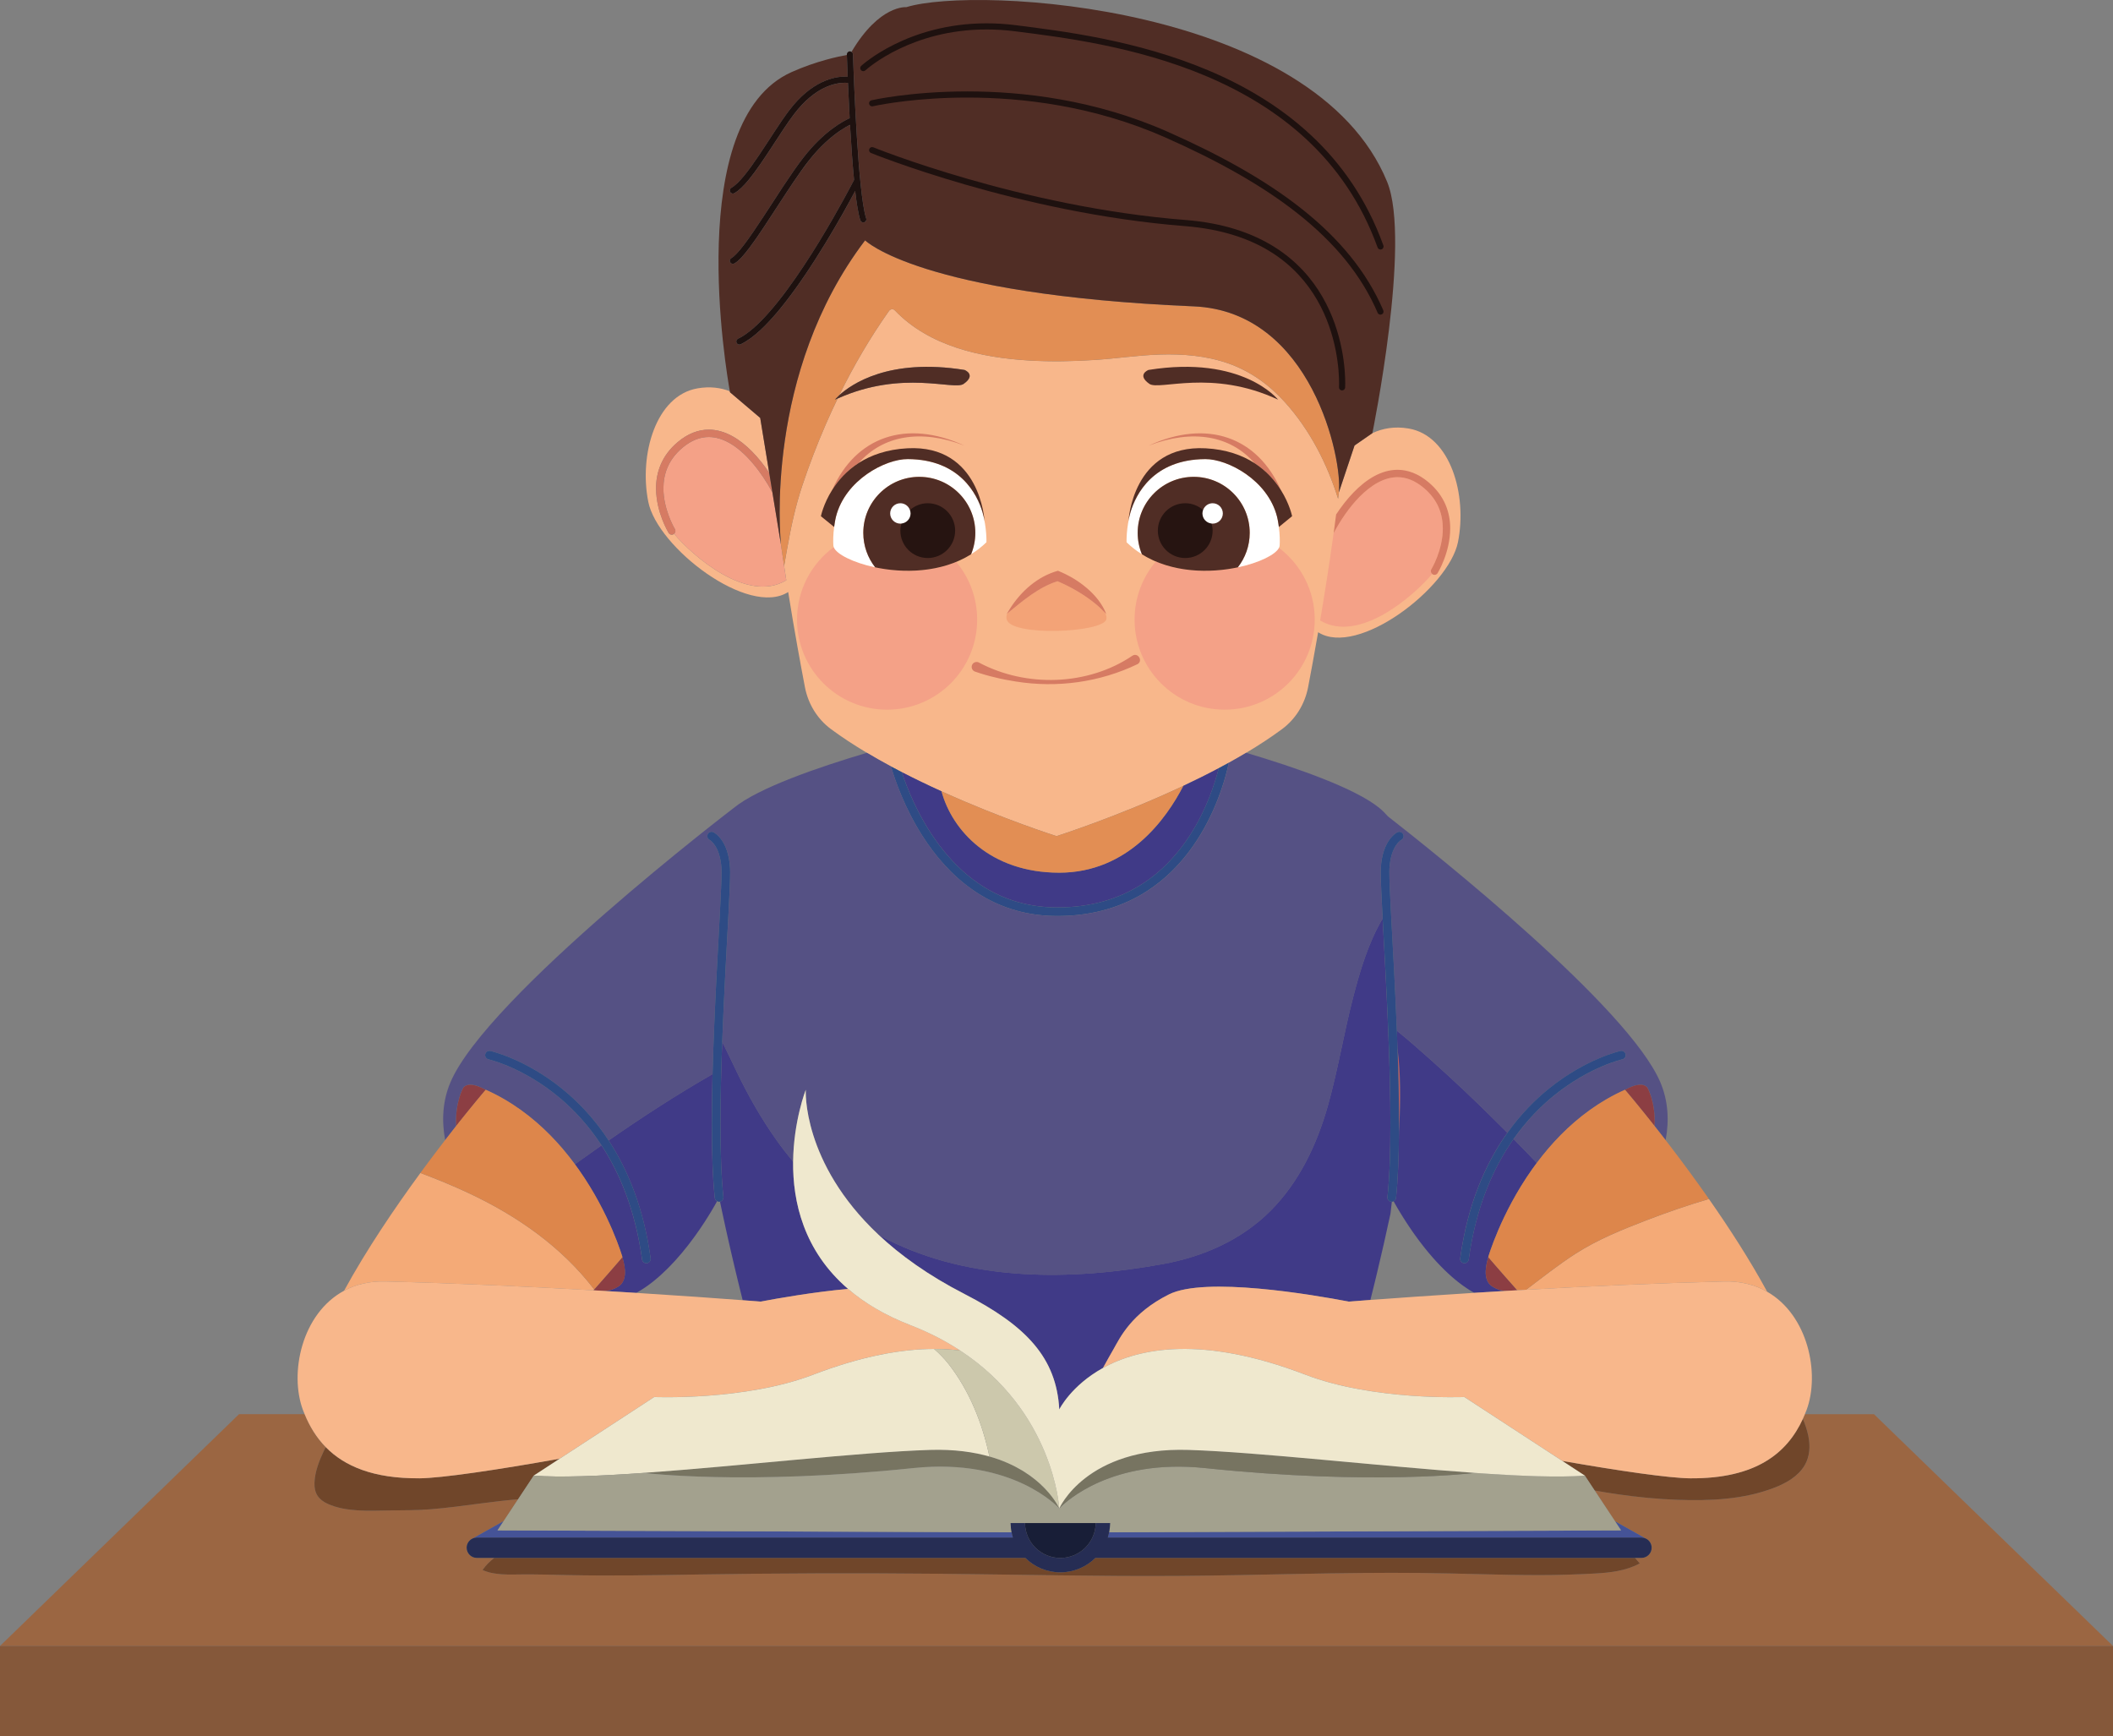 <?xml version="1.0" encoding="UTF-8"?> <svg xmlns="http://www.w3.org/2000/svg" width="976" height="802" viewBox="0 0 976 802" fill="none"><rect x="0" y="0" width="976" height="802" fill="#808080" stroke="none"/><g clip-path="url(#clip0_20346_17)"><path d="M416.526 356.66C422.658 359.824 428.851 362.787 434.893 365.531C463.087 378.328 488 386.213 488 386.213C488 386.213 516.205 377.292 546.566 363.016C552.009 360.457 557.524 357.718 562.956 354.834C564.518 354.005 566.08 353.165 567.626 352.308C570.325 350.819 572.99 349.284 575.605 347.727C581.463 344.233 587.073 340.575 592.208 336.767C598.429 332.158 602.713 325.242 604.214 317.44C605.44 311.056 607.07 302.297 608.85 292.037C627.172 303.77 669.231 271.45 673.447 250.375C677.787 228.679 670.032 201.254 650.668 197.939C644.105 196.813 638.545 197.888 633.903 200.078L625.671 205.774C625.671 205.774 625.671 205.774 625.666 205.779L618.42 227.447C618.426 227.403 618.426 227.341 618.431 227.291C618.308 228.321 618.19 229.357 618.067 230.388C613 214.13 605.031 198.628 593.659 185.96C586.373 177.845 577.722 171.527 567.391 167.887C557.255 164.314 546.331 163.429 535.652 163.771C525.73 164.09 515.886 165.597 505.98 166.252C495.839 166.924 485.653 167.131 475.501 166.532C453.276 165.227 429.226 160.019 413.278 143.324C412.466 142.472 411.212 142.803 410.602 143.671C401.894 155.997 394.268 169.052 387.627 182.599C393.086 177.576 410.49 165.255 445.532 170.894C445.532 170.894 451.132 173.084 445.107 177.324C440.593 180.499 417.047 170.598 386.921 184.078C385.006 188.037 383.158 192.025 381.411 196.057C377.43 205.242 373.84 214.589 370.66 224.081C367.367 233.91 365.245 243.969 363.453 254.167C363.028 256.586 362.608 259.011 362.188 261.431C362.524 263.654 362.86 265.849 363.196 268.017C345.198 278.932 319.888 256.721 311.349 246.567C311.287 246.618 311.248 246.679 311.181 246.724C310.38 247.217 309.327 246.965 308.84 246.158C308.779 246.024 303.067 236.778 303.039 225.56C303.017 218.487 305.447 210.529 313.102 204.161C317.8 200.218 322.671 198.448 327.381 198.454C331.127 198.454 334.722 199.552 338.059 201.355C341.402 203.158 344.515 205.667 347.377 208.568C350.305 211.537 352.959 214.925 355.306 218.408L351.151 193.038L337.213 181.199C337.213 181.199 337.18 181.026 337.124 180.718C332.874 179.082 327.929 178.399 322.223 179.379C302.86 182.7 295.104 210.12 299.444 231.816C303.661 252.896 345.753 285.227 364.063 273.46C366.986 291.723 369.887 307.466 371.802 317.44C373.303 325.242 377.587 332.164 383.808 336.767C388.948 340.575 394.559 344.233 400.411 347.727C404.039 349.895 407.757 351.995 411.531 354.022C413.194 354.918 414.869 355.803 416.543 356.665L416.526 356.66Z" fill="#F8B78B"></path><path d="M833.68 653.232C833.384 653.96 833.076 654.677 832.751 655.388C833.86 658.004 834.744 660.686 835.304 663.442C836.223 667.978 835.965 672.772 833.58 676.838C830.561 681.985 825.029 685.059 819.637 687.165C805.593 692.653 789.892 693.314 774.991 692.793C765.718 692.469 756.468 691.55 747.284 690.234C743.712 689.724 740.15 689.12 736.594 688.498L746.024 702.745L760.001 710.575C761.703 711.28 762.907 712.96 762.907 714.909C762.907 717.491 760.796 719.608 758.209 719.608H755.208C755.947 720.454 756.697 721.294 757.414 722.156C750.969 725.651 743.65 726.452 736.371 726.838C727.938 727.292 719.521 727.555 711.077 727.555C692.918 727.549 674.775 726.771 656.615 726.575C619.255 726.172 581.844 727.667 544.483 727.93C507.543 728.194 470.641 727.303 433.706 726.939C396.396 726.575 359.08 726.687 321.77 727.286C302.037 727.605 282.243 727.975 262.504 727.555C255.404 727.404 248.359 727.185 241.253 727.241C235.486 727.286 228.363 727.74 222.903 725.197C224.443 722.996 226.286 721.187 228.313 719.608H220.249C217.668 719.608 215.551 717.497 215.551 714.909C215.551 712.96 216.755 711.28 218.457 710.575L232.613 702.645L239.305 692.53C233.548 693.006 227.798 693.712 222.058 694.457C214.37 695.459 206.681 696.518 198.948 697.145C192.436 697.671 185.957 697.604 179.439 697.694C170.346 697.823 159.886 698.472 151.391 694.642C147.09 692.704 145.103 689.696 145.259 684.975C145.427 679.862 147.426 674.782 149.582 670.213C149.862 669.625 150.17 669.042 150.461 668.46C146.144 664.052 143.003 658.866 140.696 653.227H110.407L0 760.306H976L865.593 653.232H833.68Z" fill="#9B6642"></path><path d="M780.746 682.858C771.148 682.791 747.815 679.409 721.637 674.816L732.018 681.587L736.588 688.492C740.143 689.12 743.705 689.719 747.277 690.228C756.461 691.545 765.711 692.463 774.984 692.788C789.885 693.314 805.586 692.648 819.63 687.159C825.022 685.054 830.555 681.979 833.573 676.832C835.958 672.766 836.216 667.973 835.297 663.436C834.738 660.675 833.853 657.993 832.744 655.383C825.476 671.243 811.046 683.06 780.746 682.853V682.858Z" fill="#70462A"></path><path d="M489.781 726.285C483.465 726.285 477.748 723.737 473.593 719.609H228.308C226.281 721.189 224.438 722.992 222.898 725.199C228.364 727.741 235.486 727.288 241.248 727.243C248.354 727.192 255.399 727.405 262.499 727.556C282.232 727.976 302.026 727.607 321.765 727.288C359.075 726.688 396.391 726.571 433.701 726.94C470.636 727.304 507.538 728.195 544.478 727.932C581.839 727.668 619.25 726.173 656.61 726.576C674.764 726.772 692.913 727.551 711.072 727.556C719.522 727.556 727.932 727.293 736.365 726.839C743.645 726.447 750.964 725.652 757.409 722.158C756.692 721.295 755.942 720.455 755.203 719.609H505.964C501.809 723.737 496.092 726.285 489.776 726.285H489.781Z" fill="#70462A"></path><path d="M258.488 673.793C230.025 678.889 203.92 682.781 193.622 682.854C172.506 683 159.112 677.293 150.461 668.461C150.169 669.049 149.856 669.626 149.581 670.214C147.426 674.778 145.427 679.863 145.259 684.977C145.102 689.703 147.09 692.705 151.39 694.643C159.885 698.473 170.345 697.824 179.439 697.695C185.962 697.6 192.441 697.673 198.948 697.146C206.681 696.519 214.363 695.46 222.057 694.458C227.797 693.708 233.548 693.002 239.304 692.531L246.544 681.594L258.488 673.798V673.793Z" fill="#70462A"></path><path d="M452.044 408.116C461.67 414.691 473.451 419.082 488.005 419.154H488.402C504.299 419.154 516.831 415.032 526.815 408.81C536.794 402.588 544.23 394.221 549.735 385.675C557.305 373.931 561.175 361.862 562.961 354.828C557.529 357.712 552.014 360.451 546.571 363.01C538.843 378.036 521.171 403.104 489.231 403.104C457.291 403.104 439.764 383.553 434.898 365.53C428.856 362.786 422.663 359.824 416.531 356.659C417.819 360.529 419.656 365.441 422.226 370.901C428.094 383.368 437.619 398.259 452.05 408.122L452.044 408.116Z" fill="#403A87"></path><path d="M489.227 403.109C521.162 403.109 538.834 378.042 546.567 363.016C516.206 377.291 488.001 386.212 488.001 386.212C488.001 386.212 463.094 378.327 434.895 365.53C439.761 383.552 457.551 403.103 489.227 403.103V403.109Z" fill="#E28E54"></path><path d="M549.728 385.677C544.224 394.224 536.793 402.585 526.809 408.813C516.825 415.035 504.293 419.157 488.396 419.157H487.998C473.445 419.089 461.663 414.699 452.038 408.118C437.608 398.256 428.077 383.365 422.214 370.898C419.644 365.443 417.807 360.526 416.519 356.656C414.84 355.788 413.171 354.909 411.508 354.013C413.451 360.576 417.858 373.25 425.994 386.03C431.834 395.198 439.601 404.422 449.792 411.395C459.984 418.373 472.628 423.066 487.982 423.127H488.39C505.508 423.133 519.177 418.501 529.923 411.535C546.05 401.079 555.58 385.498 561.107 372.595C564.853 363.836 566.768 356.292 567.614 352.305C566.068 353.162 564.506 354.002 562.944 354.83C561.163 361.865 557.288 373.933 549.717 385.677H549.728Z" fill="#2E4B85"></path><path d="M661.139 262.93L661.183 262.852L661.346 262.572C661.486 262.32 661.693 261.944 661.939 261.457C662.438 260.483 663.104 259.071 663.776 257.335C665.114 253.869 666.441 249.125 666.436 244.107C666.413 237.751 664.414 231.047 657.594 225.318C653.361 221.79 649.357 220.412 645.505 220.406C642.43 220.406 639.401 221.302 636.439 222.898C633.482 224.495 630.61 226.785 627.933 229.507C623.185 234.323 619.108 240.439 616.011 246.213C614.035 260.617 611.834 274.478 609.773 286.609C627.765 297.395 653.002 275.245 661.531 265.109C660.881 264.577 660.685 263.658 661.133 262.925L661.139 262.93Z" fill="#F4A187"></path><path d="M616.02 246.225C619.116 240.451 623.193 234.33 627.941 229.519C630.618 226.803 633.49 224.507 636.447 222.911C639.409 221.315 642.438 220.418 645.513 220.418C649.371 220.424 653.375 221.802 657.602 225.33C664.417 231.054 666.416 237.763 666.444 244.119C666.444 249.137 665.122 253.881 663.784 257.348C663.118 259.084 662.446 260.495 661.948 261.469C661.701 261.957 661.494 262.332 661.354 262.584L661.192 262.864L661.147 262.942C660.699 263.676 660.895 264.6 661.544 265.126C661.606 265.177 661.645 265.238 661.712 265.283C662.513 265.776 663.566 265.524 664.053 264.718C664.115 264.583 669.826 255.337 669.854 244.119C669.877 237.046 667.446 229.088 659.792 222.715C655.094 218.772 650.222 217.002 645.513 217.008C641.767 217.008 638.172 218.106 634.834 219.909C627.857 223.7 621.866 230.505 617.156 237.645C616.787 240.518 616.406 243.38 616.02 246.225Z" fill="#D67B63"></path><path d="M362.043 260.496C361.763 258.614 361.483 256.71 361.203 254.8C361.131 254.29 361.052 253.786 360.979 253.277C360.901 252.711 360.817 252.145 360.739 251.58V251.619L356.78 227.459C351.936 218.481 344.595 208.714 336.431 204.352C333.469 202.755 330.439 201.859 327.365 201.859C323.507 201.865 319.503 203.243 315.275 206.771C308.461 212.495 306.462 219.204 306.434 225.56C306.411 234.969 311.143 243.398 311.686 244.299L311.737 244.378C312.184 245.111 311.988 246.035 311.339 246.562C319.878 256.715 345.189 278.921 363.186 268.011C362.85 265.844 362.514 263.649 362.178 261.425V261.436C362.127 261.128 362.083 260.809 362.038 260.501L362.043 260.496Z" fill="#F4A187"></path><path d="M311.743 244.376L311.692 244.298C311.144 243.396 306.417 234.968 306.44 225.559C306.462 219.203 308.461 212.499 315.282 206.77C319.515 203.241 323.519 201.864 327.371 201.858C330.445 201.858 333.475 202.754 336.437 204.35C344.596 208.713 351.942 218.475 356.786 227.458L355.302 218.407C352.95 214.924 350.302 211.541 347.373 208.567C344.512 205.666 341.404 203.157 338.055 201.354C334.712 199.551 331.117 198.453 327.377 198.453C322.668 198.448 317.801 200.217 313.098 204.16C305.449 210.533 303.013 218.486 303.035 225.559C303.063 236.777 308.775 246.023 308.837 246.157C309.329 246.958 310.376 247.21 311.177 246.723C311.244 246.684 311.284 246.617 311.345 246.566C311.995 246.034 312.191 245.116 311.743 244.382V244.376Z" fill="#D67B63"></path><path d="M551.364 141.52C424.628 136.11 399.587 111.031 399.587 111.031C352.964 172.4 360.428 248.656 360.72 251.484C360.804 252.077 360.888 252.682 360.972 253.276C361.044 253.785 361.117 254.29 361.196 254.799C361.476 256.714 361.756 258.613 362.036 260.495C362.08 260.803 362.125 261.122 362.176 261.43V261.419C362.601 258.999 363.021 256.574 363.447 254.155C365.239 243.957 367.355 233.898 370.653 224.07C373.834 214.583 377.423 205.23 381.405 196.045C383.157 192.013 385 188.02 386.915 184.066C386.495 184.251 386.091 184.397 385.666 184.593C385.666 184.593 386.299 183.797 387.62 182.582C394.261 169.04 401.882 155.98 410.595 143.654C411.206 142.786 412.46 142.461 413.272 143.306C429.22 160.007 453.27 165.215 475.495 166.514C485.647 167.108 495.833 166.906 505.973 166.234C515.874 165.579 525.723 164.073 535.646 163.753C546.324 163.412 557.249 164.297 567.384 167.87C577.716 171.51 586.367 177.827 593.652 185.942C605.025 198.61 612.993 214.112 618.061 230.37C618.184 229.34 618.302 228.304 618.425 227.273C620.127 212.567 606.066 143.838 551.364 141.503V141.52Z" fill="#E28E54"></path><path d="M396.693 213.831C407.78 201.168 425.363 198.032 445.471 205.834C418.498 193.44 395.226 201.824 384.43 226.241C387.095 222.03 391.015 217.46 396.693 213.831Z" fill="#D67B63"></path><path d="M591.675 226.41C580.896 201.864 557.613 193.424 530.578 205.84C550.81 198.044 568.381 201.158 579.44 213.916C585.124 217.578 589.027 222.182 591.675 226.41Z" fill="#D67B63"></path><path d="M465.018 286.2C467.425 294.13 509.098 292.203 510.979 286.2C511.254 285.326 511.041 284.284 510.526 283.159C508.958 281.562 507.429 280.028 505.727 278.689C500.53 274.495 494.556 271.045 488.43 268.469C479.56 271.342 472.432 277.513 465.202 283.427C464.844 284.391 464.749 285.32 465.018 286.2Z" fill="#F3A377"></path><path d="M571.758 262.052V262.064C571.54 262.108 571.321 262.142 571.109 262.187C570.588 262.293 570.062 262.394 569.524 262.489C569.205 262.545 568.88 262.596 568.561 262.652C568.018 262.741 567.48 262.831 566.926 262.909C566.595 262.954 566.259 262.999 565.923 263.038C565.369 263.111 564.815 263.178 564.255 263.24C563.908 263.279 563.56 263.307 563.213 263.335C562.648 263.385 562.082 263.436 561.511 263.475C561.158 263.497 560.805 263.514 560.447 263.531C559.87 263.564 559.294 263.592 558.711 263.609C558.353 263.62 557.994 263.62 557.636 263.626C557.048 263.637 556.455 263.643 555.861 263.637C555.508 263.637 555.155 263.62 554.797 263.609C554.192 263.592 553.588 263.576 552.977 263.548C552.624 263.531 552.277 263.497 551.924 263.475C551.308 263.436 550.693 263.391 550.077 263.329C549.729 263.296 549.388 263.251 549.041 263.212C548.413 263.139 547.792 263.072 547.165 262.976C546.829 262.926 546.493 262.864 546.157 262.814C545.524 262.713 544.891 262.607 544.259 262.484C543.934 262.422 543.603 262.344 543.279 262.271C542.64 262.136 542.002 261.996 541.369 261.84C541.05 261.761 540.736 261.666 540.417 261.582C539.779 261.408 539.141 261.235 538.502 261.039C538.194 260.943 537.892 260.831 537.589 260.731C536.951 260.518 536.307 260.305 535.674 260.064C535.383 259.952 535.098 259.829 534.812 259.717C534.51 259.594 534.207 259.476 533.905 259.353C527.773 266.6 524.066 275.958 524.066 286.196C524.066 309.174 542.691 327.807 565.671 327.807C588.652 327.807 607.277 309.18 607.277 286.196C607.277 272.643 600.77 260.641 590.746 253.047C589.201 256.149 581.726 259.947 571.758 262.052Z" fill="#F4A187"></path><path d="M451.349 286.2C451.349 276.047 447.704 266.756 441.667 259.531C441.511 259.598 441.348 259.66 441.191 259.727C440.906 259.845 440.62 259.968 440.329 260.074C439.696 260.315 439.052 260.528 438.414 260.741C438.112 260.842 437.809 260.954 437.507 261.043C436.868 261.239 436.23 261.413 435.586 261.586C435.273 261.67 434.959 261.766 434.64 261.844C434.001 262.001 433.363 262.141 432.725 262.275C432.4 262.342 432.075 262.421 431.745 262.488C431.112 262.611 430.479 262.712 429.847 262.818C429.511 262.875 429.175 262.936 428.839 262.981C428.212 263.071 427.584 263.143 426.963 263.216C426.621 263.255 426.274 263.3 425.932 263.334C425.317 263.395 424.701 263.435 424.079 263.479C423.726 263.502 423.379 263.535 423.026 263.552C422.416 263.586 421.811 263.603 421.206 263.614C420.854 263.625 420.495 263.636 420.142 263.642C419.549 263.647 418.955 263.642 418.367 263.631C418.009 263.631 417.651 263.625 417.292 263.614C416.71 263.597 416.133 263.569 415.556 263.535C415.204 263.519 414.845 263.502 414.492 263.479C413.921 263.44 413.356 263.39 412.79 263.339C412.443 263.306 412.09 263.278 411.749 263.244C411.189 263.183 410.634 263.115 410.08 263.043C409.744 262.998 409.408 262.958 409.078 262.914C408.529 262.835 407.986 262.746 407.448 262.656C407.123 262.6 406.799 262.55 406.479 262.494C405.947 262.398 405.421 262.292 404.9 262.191C404.688 262.146 404.469 262.113 404.256 262.068C404.256 262.068 404.256 262.062 404.251 262.057C393.936 259.878 386.276 255.885 385.111 252.727C374.836 260.304 368.145 272.457 368.145 286.2C368.145 309.179 386.769 327.811 409.75 327.811C432.73 327.811 451.355 309.184 451.355 286.2H451.349Z" fill="#F4A187"></path><path d="M530.898 177.313C535.479 180.533 559.602 170.262 590.333 184.599C590.333 184.599 574.004 163.878 530.473 170.884C530.473 170.884 524.873 173.074 530.898 177.313Z" fill="#502D25"></path><path d="M385.668 184.602C386.088 184.406 386.497 184.26 386.917 184.076C417.043 170.595 440.589 180.497 445.102 177.321C451.127 173.082 445.528 170.892 445.528 170.892C410.485 165.253 393.082 177.574 387.622 182.597C386.301 183.812 385.668 184.608 385.668 184.608V184.602Z" fill="#502D25"></path><path d="M520.37 250.482C522.576 252.632 524.962 254.458 527.454 256.02C526.194 252.974 525.494 249.636 525.494 246.136C525.494 231.843 537.079 220.256 551.37 220.256C565.66 220.256 577.245 231.843 577.245 246.136C577.245 252.139 575.196 257.667 571.758 262.058C581.725 259.952 589.201 256.155 590.746 253.052C590.908 252.722 591.032 252.397 591.06 252.083C591.205 250.252 591.2 247.004 590.673 243.123C590.634 242.691 590.544 242.283 590.488 241.857C590.326 240.832 590.125 239.774 589.878 238.687C585.572 221.679 567.032 212.001 556.667 212.063C532.544 212.214 524.66 228.438 522.24 236.397C520.101 244.052 520.37 250.476 520.37 250.476V250.482Z" fill="white"></path><path d="M556.661 212.064C567.026 211.997 585.561 221.674 589.873 238.688C590.136 239.719 590.332 240.777 590.483 241.858C590.545 242.278 590.629 242.693 590.668 243.124C590.679 243.23 590.701 243.325 590.713 243.426L596.822 238.442C596.822 238.442 595.719 232.864 591.676 226.407C589.027 222.178 585.124 217.575 579.441 213.912C573.819 210.289 566.461 207.584 556.863 207.074C523.097 205.276 521.238 240.71 521.238 240.71C521.238 240.71 521.451 238.991 522.235 236.403C524.654 228.445 532.538 212.221 556.661 212.07V212.064Z" fill="#502D25"></path><path d="M534.814 259.724C535.099 259.836 535.385 259.965 535.676 260.071C536.309 260.312 536.953 260.525 537.591 260.738C537.894 260.838 538.196 260.95 538.504 261.046C539.137 261.242 539.781 261.415 540.419 261.589C540.738 261.673 541.052 261.768 541.371 261.846C542.004 262.003 542.642 262.143 543.28 262.278C543.605 262.345 543.93 262.423 544.26 262.49C544.893 262.614 545.526 262.714 546.159 262.821C546.495 262.877 546.831 262.938 547.167 262.983C547.794 263.073 548.415 263.146 549.042 263.218C549.39 263.258 549.731 263.302 550.078 263.336C550.694 263.398 551.31 263.437 551.926 263.482C552.279 263.504 552.626 263.538 552.979 263.555C553.589 263.588 554.194 263.605 554.799 263.616C555.152 263.627 555.51 263.639 555.863 263.644C556.456 263.65 557.05 263.644 557.638 263.633C557.996 263.633 558.355 263.627 558.713 263.616C559.295 263.599 559.872 263.571 560.449 263.538C560.802 263.521 561.16 263.504 561.513 263.482C562.084 263.443 562.649 263.392 563.215 263.342C563.562 263.308 563.915 263.28 564.257 263.246C564.817 263.185 565.371 263.118 565.925 263.045C566.261 263 566.597 262.961 566.928 262.916C567.476 262.838 568.019 262.748 568.563 262.658C568.887 262.602 569.212 262.552 569.526 262.496C570.063 262.401 570.584 262.294 571.11 262.194C571.323 262.149 571.542 262.115 571.754 262.07V262.059C575.193 257.668 577.248 252.146 577.248 246.137C577.248 231.845 565.662 220.258 551.372 220.258C537.082 220.258 525.496 231.845 525.496 246.137C525.496 249.638 526.196 252.975 527.456 256.022C527.456 256.022 527.456 256.028 527.456 256.033C527.49 256.056 527.523 256.072 527.557 256.095C528.162 256.47 528.777 256.812 529.388 257.159C529.657 257.31 529.92 257.472 530.189 257.612C530.81 257.943 531.437 258.24 532.07 258.542C532.344 258.671 532.619 258.817 532.899 258.94C533.532 259.225 534.17 259.477 534.808 259.735L534.814 259.724Z" fill="#502D25"></path><path d="M547.468 257.756C554.456 257.756 560.117 252.088 560.117 245.104C560.117 243.962 559.916 242.875 559.63 241.817C557.261 241.571 555.408 239.594 555.408 237.157C555.408 236.597 555.52 236.071 555.699 235.573C553.482 233.652 550.626 232.453 547.462 232.453C540.474 232.453 534.812 238.121 534.812 245.104C534.812 252.088 540.479 257.756 547.462 257.756H547.468Z" fill="#261411"></path><path d="M559.634 241.823C559.797 241.839 559.954 241.873 560.122 241.873C562.72 241.873 564.831 239.767 564.831 237.163C564.831 234.559 562.725 232.453 560.122 232.453C558.083 232.453 556.359 233.758 555.709 235.573C555.53 236.071 555.418 236.597 555.418 237.157C555.418 239.594 557.271 241.571 559.64 241.817L559.634 241.823Z" fill="white"></path><path d="M404.245 262.052C400.813 257.661 398.758 252.139 398.758 246.13C398.758 231.838 410.343 220.251 424.633 220.251C438.924 220.251 450.509 231.838 450.509 246.13C450.509 249.63 449.809 252.968 448.549 256.015C451.047 254.452 453.427 252.621 455.633 250.476C455.633 250.476 455.902 244.052 453.763 236.397C451.344 228.438 443.459 212.214 419.336 212.063C408.971 211.996 390.437 221.673 386.125 238.687C385.879 239.774 385.677 240.838 385.515 241.863C385.459 242.283 385.369 242.691 385.33 243.123C384.803 247.004 384.792 250.252 384.943 252.083C384.96 252.291 385.027 252.509 385.106 252.727C386.265 255.886 393.925 259.879 404.245 262.058V262.052Z" fill="white"></path><path d="M386.133 238.686C390.439 221.678 408.979 212 419.344 212.062C443.467 212.213 451.351 228.437 453.77 236.395C454.554 238.983 454.767 240.702 454.767 240.702C454.767 240.702 452.908 205.268 419.142 207.066C409.617 207.576 402.299 210.242 396.694 213.826C391.016 217.455 387.09 222.025 384.43 226.236C380.304 232.766 379.184 238.44 379.184 238.44L385.293 243.424C385.304 243.318 385.326 243.222 385.338 243.122C385.377 242.69 385.466 242.281 385.522 241.861C385.674 240.775 385.87 239.717 386.133 238.686Z" fill="#502D25"></path><path d="M424.634 220.258C410.343 220.258 398.758 231.845 398.758 246.137C398.758 252.141 400.807 257.668 404.245 262.059C404.245 262.059 404.245 262.065 404.251 262.07C404.464 262.115 404.682 262.154 404.895 262.194C405.416 262.3 405.942 262.401 406.474 262.496C406.793 262.552 407.118 262.602 407.443 262.658C407.98 262.748 408.524 262.838 409.072 262.916C409.403 262.961 409.739 263.006 410.075 263.045C410.629 263.118 411.183 263.185 411.743 263.246C412.09 263.286 412.438 263.314 412.785 263.342C413.35 263.392 413.916 263.443 414.487 263.482C414.84 263.504 415.193 263.521 415.551 263.538C416.128 263.571 416.705 263.599 417.287 263.616C417.645 263.627 418.004 263.627 418.362 263.633C418.95 263.644 419.544 263.65 420.137 263.644C420.49 263.644 420.843 263.627 421.201 263.616C421.806 263.599 422.411 263.583 423.021 263.555C423.368 263.538 423.721 263.504 424.074 263.482C424.69 263.443 425.306 263.398 425.927 263.336C426.269 263.302 426.616 263.258 426.957 263.218C427.585 263.146 428.212 263.073 428.833 262.983C429.169 262.933 429.505 262.871 429.841 262.821C430.474 262.72 431.107 262.614 431.74 262.49C432.064 262.429 432.389 262.35 432.719 262.278C433.358 262.143 433.996 262.003 434.634 261.846C434.948 261.768 435.262 261.673 435.581 261.589C436.225 261.415 436.863 261.242 437.501 261.046C437.804 260.95 438.106 260.838 438.409 260.743C439.053 260.53 439.691 260.317 440.324 260.077C440.615 259.965 440.9 259.841 441.186 259.729C441.824 259.477 442.463 259.22 443.095 258.934C443.375 258.805 443.65 258.665 443.93 258.537C444.557 258.24 445.19 257.937 445.806 257.612C446.074 257.467 446.338 257.31 446.606 257.159C447.222 256.817 447.838 256.47 448.443 256.095C448.477 256.072 448.51 256.056 448.544 256.039C448.544 256.039 448.544 256.033 448.544 256.028C449.804 252.981 450.504 249.643 450.504 246.143C450.504 231.851 438.918 220.263 424.628 220.263L424.634 220.258Z" fill="#502D25"></path><path d="M441.184 245.104C441.184 238.115 435.517 232.453 428.534 232.453C425.37 232.453 422.514 233.657 420.297 235.573C420.476 236.071 420.588 236.597 420.588 237.157C420.588 239.594 418.735 241.571 416.366 241.817C416.08 242.87 415.879 243.956 415.879 245.104C415.879 252.094 421.546 257.756 428.528 257.756C435.511 257.756 441.178 252.088 441.178 245.104H441.184Z" fill="#261411"></path><path d="M420.585 237.157C420.585 236.597 420.473 236.071 420.294 235.573C419.639 233.758 417.919 232.453 415.881 232.453C413.283 232.453 411.172 234.559 411.172 237.163C411.172 239.767 413.277 241.873 415.881 241.873C416.049 241.873 416.206 241.839 416.368 241.823C418.737 241.576 420.59 239.599 420.59 237.163L420.585 237.157Z" fill="white"></path><path d="M505.733 278.695C507.435 280.033 508.964 281.568 510.531 283.164C510.683 283.315 510.834 283.46 510.985 283.617C509.204 279.014 505.929 274.998 502.143 271.761C498.117 268.289 493.637 265.674 488.676 263.641C479.353 266.222 471.743 272.982 466.597 281.013C466.166 281.685 465.746 282.363 465.348 283.052C465.247 283.231 465.124 283.404 465.023 283.584C465.085 283.533 465.147 283.483 465.208 283.432C472.437 277.518 479.566 271.347 488.435 268.474C494.561 271.05 500.536 274.5 505.733 278.695Z" fill="#D67B63"></path><path d="M523.07 302.879C502.57 316.763 474.068 317.642 452.33 306.122C451.104 305.338 449.396 305.92 448.937 307.309C448.528 308.502 449.161 309.801 450.359 310.216C453.584 311.325 456.586 312.215 459.738 312.921C462.409 313.649 466.379 314.332 469.129 314.786C488.285 317.86 508.007 315.183 525.517 306.732C528.048 305.114 525.567 301.289 523.064 302.879H523.07Z" fill="#D67B63"></path><path d="M351.141 193.029L355.296 218.399L356.78 227.449L360.739 251.609V251.57C360.739 251.559 360.739 251.514 360.727 251.475C360.431 248.647 352.972 172.392 399.594 111.022C399.594 111.022 424.636 136.101 551.372 141.511C606.074 143.846 620.135 212.575 618.432 227.281C618.427 227.332 618.427 227.393 618.421 227.438L625.667 205.77L625.673 205.764L633.904 200.069C633.904 200.069 652.019 111.605 640.719 83.984C607.278 2.257 451.116 -6.715 418.644 3.304C418.644 3.304 406.28 2.055 393.311 23.953C393.709 24.194 393.989 24.603 394.006 25.101C394.006 25.107 394.101 28.159 394.291 33.07C394.482 37.982 394.773 44.742 395.159 52.14C395.938 66.925 397.114 84.286 398.693 94.367C399.141 97.24 399.628 99.525 400.098 100.891C400.356 101.631 399.958 102.443 399.219 102.695C398.48 102.947 397.668 102.555 397.416 101.815C396.839 100.141 396.352 97.766 395.887 94.809C395.579 92.844 395.294 90.615 395.019 88.212C389.873 97.884 375.09 124.71 360.207 142.81C354.041 150.281 347.904 156.291 342.125 159.04C341.414 159.376 340.569 159.074 340.238 158.363C339.902 157.651 340.205 156.806 340.916 156.47C345.323 154.403 350.514 149.727 355.761 143.673C361.019 137.624 366.377 130.215 371.355 122.688C381.312 107.64 389.739 92.132 392.987 86C393.916 84.247 394.415 83.267 394.415 83.267C394.437 83.222 394.476 83.194 394.504 83.155C393.782 75.684 393.177 67.076 392.695 58.771C392.673 58.401 392.656 58.031 392.634 57.662C391.531 58.216 389.963 59.079 388.065 60.372C384.145 63.033 378.82 67.468 373.315 74.564C369.172 79.901 364.322 87.305 359.551 94.658C354.775 102.011 350.071 109.309 346.129 114.523C343.469 118.006 341.28 120.543 339.202 121.719C338.514 122.094 337.651 121.842 337.276 121.154C336.901 120.465 337.153 119.602 337.842 119.227C339.074 118.589 341.342 116.18 343.867 112.809C346.42 109.432 349.36 105.069 352.451 100.359C358.633 90.934 365.397 80.136 371.075 72.822C380.528 60.647 389.549 55.909 392.466 54.604C392.141 48.651 391.878 43.022 391.676 38.312C391.335 38.273 390.876 38.24 390.265 38.24C386.206 38.268 376.686 39.701 366.741 52.778C360.643 60.815 352.737 74.67 345.866 83.02C343.559 85.809 341.386 88.01 339.208 89.243C338.525 89.623 337.657 89.377 337.276 88.694C336.895 88.01 337.142 87.142 337.825 86.761C339.415 85.888 341.487 83.883 343.677 81.217C345.877 78.551 348.235 75.219 350.62 71.674C355.402 64.573 360.285 56.603 364.479 51.065C374.866 37.316 385.489 35.378 390.265 35.406C390.769 35.406 391.184 35.428 391.553 35.456C391.329 30.007 391.206 26.244 391.178 25.387C387.499 26.036 377.067 28.181 365.605 33.311C315.511 55.735 335.619 172.436 337.114 180.719C337.17 181.027 337.203 181.201 337.203 181.201L351.141 193.04V193.029Z" fill="#502D25"></path><path d="M608.375 138.529C617.67 154.586 618.533 171.499 618.527 176.999C618.527 177.604 618.516 178.068 618.505 178.382C618.493 178.696 618.488 178.836 618.488 178.841C618.443 179.625 619.037 180.297 619.821 180.342C620.604 180.387 621.276 179.793 621.321 179.009C621.321 178.981 621.366 178.27 621.366 176.999C621.36 171.219 620.509 153.858 610.833 137.107C601.179 120.345 582.505 104.328 547.58 101.617C509.396 98.621 473.324 90.226 446.809 82.576C433.555 78.751 422.686 75.116 415.138 72.433C411.364 71.095 408.419 69.992 406.42 69.23C404.42 68.469 403.379 68.043 403.379 68.043C402.651 67.746 401.822 68.099 401.531 68.821C401.234 69.549 401.587 70.378 402.309 70.669C402.382 70.692 470.451 98.403 547.356 104.445C581.491 107.156 599.057 122.479 608.369 138.524L608.375 138.529Z" fill="#1E110F"></path><path d="M601.438 96.606C584.494 83.154 563.456 71.528 539.305 60.842C505.758 45.996 472.261 42.227 446.816 42.227C420.358 42.227 402.602 46.309 402.523 46.326C401.762 46.5 401.28 47.261 401.459 48.029C401.633 48.79 402.394 49.272 403.162 49.093C403.162 49.093 403.419 49.031 403.94 48.925C407.608 48.163 423.914 45.066 446.811 45.066C471.975 45.066 505.086 48.807 538.151 63.441C562.168 74.065 582.993 85.596 599.669 98.835C616.344 112.075 628.854 127.005 636.34 144.484C636.648 145.207 637.483 145.537 638.205 145.229C638.927 144.921 639.258 144.087 638.95 143.364C631.245 125.365 618.377 110.059 601.438 96.606Z" fill="#1E110F"></path><path d="M399.729 32.509L399.773 32.464C400.882 31.461 421.142 13.596 455.669 13.607C459.84 13.607 464.225 13.865 468.811 14.447C489.899 17.119 524.331 21.274 557.201 35.186C590.076 49.114 621.294 72.692 636.318 114.33C636.581 115.07 637.398 115.451 638.137 115.187C638.877 114.924 639.257 114.106 638.989 113.373C623.651 70.821 591.627 46.666 558.309 32.576C524.981 18.474 490.263 14.313 469.169 11.636C464.466 11.037 459.958 10.773 455.669 10.773C418.974 10.785 397.937 30.308 397.797 30.431C397.22 30.963 397.192 31.865 397.724 32.436C398.256 33.007 399.157 33.041 399.729 32.509Z" fill="#1E110F"></path><path d="M390.258 35.394C385.482 35.366 374.859 37.303 364.472 51.052C360.278 56.591 355.395 64.561 350.613 71.662C348.227 75.213 345.87 78.539 343.669 81.205C341.48 83.876 339.408 85.876 337.818 86.749C337.135 87.13 336.888 87.998 337.269 88.681C337.65 89.365 338.518 89.611 339.201 89.23C341.379 88.004 343.552 85.803 345.859 83.008C352.729 74.658 360.631 60.803 366.734 52.766C376.673 39.689 386.193 38.255 390.258 38.227C390.863 38.227 391.328 38.261 391.669 38.3C391.871 43.01 392.134 48.639 392.459 54.592C389.536 55.897 380.52 60.635 371.068 72.81C365.39 80.124 358.626 90.922 352.444 100.347C349.353 105.057 346.413 109.42 343.86 112.797C341.334 116.168 339.066 118.576 337.835 119.215C337.146 119.59 336.894 120.453 337.269 121.141C337.644 121.83 338.506 122.082 339.195 121.707C341.273 120.531 343.462 117.994 346.122 114.51C350.064 109.297 354.762 101.999 359.544 94.646C364.315 87.298 369.164 79.889 373.308 74.552C378.812 67.462 384.138 63.02 388.057 60.36C389.961 59.066 391.524 58.204 392.627 57.65C392.649 58.019 392.666 58.389 392.688 58.758C393.17 67.064 393.775 75.672 394.497 83.143C394.469 83.182 394.43 83.21 394.407 83.255C394.407 83.255 393.903 84.235 392.979 85.988C389.732 92.12 381.304 107.628 371.348 122.676C366.37 130.197 361.017 137.607 355.753 143.661C350.506 149.715 345.316 154.391 340.909 156.458C340.198 156.794 339.895 157.639 340.231 158.35C340.567 159.062 341.413 159.364 342.118 159.028C347.897 156.278 354.034 150.269 360.199 142.798C375.083 124.698 389.866 97.872 395.012 88.2C395.286 90.602 395.572 92.837 395.88 94.797C396.345 97.754 396.832 100.129 397.409 101.803C397.666 102.542 398.473 102.94 399.212 102.682C399.951 102.425 400.349 101.618 400.091 100.879C399.621 99.518 399.133 97.228 398.685 94.355C397.112 84.274 395.93 66.913 395.152 52.128C394.766 44.73 394.475 37.97 394.284 33.058C394.094 28.147 393.999 25.095 393.999 25.089C393.982 24.59 393.696 24.182 393.304 23.941C393.075 23.801 392.823 23.706 392.537 23.711C391.753 23.734 391.137 24.389 391.16 25.173C391.16 25.173 391.16 25.24 391.165 25.358C391.193 26.215 391.316 29.984 391.54 35.427C391.171 35.399 390.756 35.377 390.252 35.377L390.258 35.394Z" fill="#1E110F"></path><path d="M208.076 523.467C208.53 522.885 208.966 522.33 209.403 521.77C209.829 521.233 210.254 520.684 210.669 520.163C210.17 508.884 214.051 502.331 214.051 502.331C215.983 500.209 219.65 500.836 224.343 503.395L224.354 503.384C236.096 508.609 245.918 516.052 254.043 524.274C256.076 526.329 257.997 528.435 259.822 530.568C261.866 532.96 263.77 535.385 265.556 537.81C269.638 534.864 273.743 531.941 277.864 529.056C271.828 519.838 265.08 512.647 258.472 507.092C242.519 493.695 227.4 489.753 225.788 489.366L225.648 489.333C224.578 489.092 223.9 488.033 224.136 486.964C224.376 485.894 225.435 485.216 226.504 485.452C226.695 485.496 242.334 488.991 259.419 502.729C266.788 508.654 274.409 516.511 281.145 526.794C296.735 515.968 312.649 505.619 329.139 496.176C329.554 480.271 330.299 463.946 331.049 449.346C332.169 427.616 333.289 409.661 333.283 402.924C333.283 402.213 333.272 401.636 333.25 401.222C332.958 396.041 331.671 392.827 330.45 390.855C329.223 388.89 328.042 388.145 327.824 388.01L327.79 387.993C326.827 387.495 326.424 386.325 326.9 385.35C327.381 384.364 328.568 383.956 329.559 384.432C329.795 384.544 331.558 385.473 333.339 388.016C335.12 390.553 336.873 394.675 337.22 400.998C337.248 401.53 337.259 402.168 337.264 402.924C337.264 409.969 336.139 427.807 335.025 449.553C334.509 459.539 334 470.347 333.597 481.251C335.921 485.922 338.166 490.638 340.434 495.353C345.63 506.168 351.588 516.635 358.521 526.435C360.99 529.924 363.627 533.307 366.349 536.628C366.55 517.783 372.189 503.39 372.189 503.39C372.189 503.39 370.257 536.942 405.798 570.348C407.08 571.059 408.34 571.815 409.651 572.482C448.809 592.218 495.045 591.562 537.193 583.89C555.811 580.502 573.411 572.801 586.895 559.265C600.071 546.037 608.263 528.754 613.297 510.961C617.95 494.519 620.655 477.6 624.927 461.056C628.102 448.758 631.972 435.552 638.641 424.318C638.12 414.523 637.751 406.956 637.751 402.93C637.751 402.174 637.762 401.535 637.795 401.003C638.142 394.68 639.895 390.558 641.676 388.021C643.451 385.479 645.215 384.555 645.456 384.437C646.441 383.956 647.634 384.364 648.115 385.356C648.591 386.33 648.188 387.506 647.225 387.993V387.999L647.135 388.055L646.659 388.402C646.228 388.75 645.607 389.349 644.94 390.301C643.619 392.199 642.096 395.526 641.771 401.227C641.749 401.642 641.737 402.224 641.737 402.93C641.737 409.667 642.852 427.622 643.972 449.351C644.408 457.819 644.84 466.875 645.209 476.088C647.975 478.345 650.719 480.641 653.413 482.987C663.559 491.842 673.521 500.914 683.169 510.306C687.565 514.579 691.938 518.903 696.289 523.26C702.404 514.691 709.101 507.954 715.602 502.729C732.681 488.991 748.32 485.496 748.516 485.452C749.586 485.216 750.65 485.888 750.885 486.964C751.126 488.033 750.448 489.097 749.379 489.333L749.239 489.366L748.763 489.49C748.337 489.602 747.699 489.781 746.876 490.038C745.235 490.548 742.855 491.377 739.954 492.615C734.159 495.096 726.297 499.229 718.094 505.832C711.71 510.973 705.131 517.626 699.133 526.139C702.74 529.79 706.312 533.475 709.845 537.199C711.503 534.982 713.261 532.764 715.137 530.574C716.957 528.44 718.883 526.34 720.916 524.279C729.041 516.052 738.857 508.615 750.605 503.39L750.616 503.401C755.309 500.842 758.982 500.214 760.908 502.337C760.908 502.337 764.789 508.889 764.29 520.169C764.509 520.443 764.733 520.729 764.957 521.014C765.393 521.569 765.847 522.151 766.301 522.722C766.827 523.394 767.353 524.066 767.902 524.772C768.372 525.377 768.86 526.004 769.341 526.631C769.347 526.637 769.352 526.648 769.358 526.654C771.06 517.548 770.54 508.464 766.928 499.945C752.212 465.251 663.307 394.428 641.127 377.123C639.884 375.723 638.579 374.401 637.168 373.242C625.863 363.945 597.937 354.357 575.623 347.732C573.008 349.295 570.342 350.824 567.643 352.313C566.792 356.301 564.883 363.845 561.137 372.604C555.61 385.507 546.079 401.087 529.952 411.543C519.207 418.51 505.544 423.142 488.42 423.136H488.011C472.657 423.074 460.013 418.381 449.822 411.403C439.625 404.425 431.859 395.201 426.024 386.039C417.888 373.253 413.481 360.579 411.538 354.021C407.764 351.994 404.045 349.894 400.417 347.727C378.102 354.352 350.177 363.94 338.872 373.236C338.872 373.236 224.892 460.239 208.059 499.94C204.447 508.458 203.927 517.542 205.629 526.648C205.971 526.206 206.301 525.78 206.637 525.349C207.13 524.716 207.617 524.083 208.098 523.473L208.076 523.467Z" fill="#555184"></path><path d="M297.826 594.789C298.997 593.994 300.156 593.16 301.287 592.269C301.315 592.247 301.343 592.23 301.365 592.208C302.513 591.306 303.633 590.348 304.731 589.374C304.91 589.217 305.089 589.06 305.268 588.898C306.31 587.957 307.323 586.988 308.32 585.997C308.522 585.795 308.723 585.593 308.925 585.392C309.91 584.395 310.873 583.381 311.809 582.356C311.965 582.183 312.117 582.009 312.273 581.836C313.208 580.8 314.121 579.752 315 578.699C315.051 578.643 315.101 578.587 315.146 578.526C316.048 577.445 316.915 576.358 317.755 575.278C317.912 575.082 318.063 574.886 318.22 574.684C319.015 573.659 319.777 572.64 320.51 571.632C320.673 571.408 320.835 571.189 320.992 570.971C321.714 569.974 322.409 568.988 323.069 568.025C323.187 567.851 323.299 567.689 323.417 567.515C324.061 566.569 324.688 565.639 325.264 564.749C325.309 564.682 325.354 564.609 325.399 564.542C326.009 563.606 326.569 562.716 327.101 561.865C327.196 561.713 327.292 561.568 327.381 561.417C327.879 560.616 328.339 559.854 328.764 559.143C328.859 558.986 328.943 558.84 329.033 558.695C329.442 558.006 329.823 557.351 330.153 556.774C330.198 556.69 330.237 556.623 330.282 556.544C330.612 555.962 330.909 555.43 331.155 554.987C331.161 554.976 331.172 554.959 331.178 554.948C331.178 554.909 331.166 554.87 331.166 554.83C330.64 554.522 330.243 554.007 330.17 553.352C329.173 543.938 328.792 532.031 328.792 518.999C328.792 511.663 328.921 503.962 329.123 496.172C312.632 505.614 296.723 515.964 281.128 526.789C290.004 540.337 297.339 558.09 300.514 581.236C300.665 582.323 299.904 583.325 298.818 583.477C297.731 583.628 296.729 582.866 296.578 581.78C293.47 559.221 286.381 542.09 277.847 529.052C273.726 531.942 269.627 534.865 265.539 537.805C266.144 538.623 266.749 539.441 267.32 540.258C281.784 560.784 287.484 580.66 287.484 580.66C287.484 580.66 287.467 580.682 287.462 580.682C289.393 587.05 289.147 591.939 285.686 594.213C283.76 595.478 281.616 596.139 279.32 596.324C284.326 596.615 289.192 596.912 293.895 597.209C295.032 596.57 296.158 595.898 297.261 595.165C297.446 595.041 297.625 594.913 297.804 594.789H297.826Z" fill="#403A87"></path><path d="M214.05 502.329C214.05 502.329 210.176 508.882 210.668 520.161C210.696 520.122 210.724 520.088 210.752 520.055C211.183 519.511 211.592 518.996 212.007 518.47C212.421 517.949 212.841 517.417 213.239 516.919C213.754 516.274 214.23 515.681 214.717 515.076C215.344 514.298 215.943 513.558 216.52 512.847C216.85 512.444 217.186 512.024 217.5 511.643C217.858 511.201 218.189 510.803 218.525 510.394C218.805 510.047 219.09 509.7 219.353 509.38C219.656 509.011 219.936 508.675 220.216 508.333C220.473 508.019 220.72 507.723 220.955 507.437C221.207 507.135 221.436 506.855 221.666 506.586C221.879 506.328 222.075 506.093 222.271 505.863C222.472 505.623 222.657 505.398 222.836 505.191C223.015 504.978 223.161 504.805 223.307 504.631C223.43 504.486 223.553 504.34 223.654 504.217C223.816 504.026 223.928 503.892 224.035 503.769C224.091 503.702 224.147 503.634 224.186 503.59C224.292 503.466 224.343 503.41 224.348 503.399C219.65 500.84 215.982 500.213 214.056 502.335L214.05 502.329Z" fill="#8C3E43"></path><path d="M287.485 580.68C287.451 580.719 287.143 581.083 286.605 581.705C286.583 581.727 286.566 581.749 286.544 581.777C286.275 582.085 285.956 582.455 285.586 582.892C285.519 582.97 285.463 583.032 285.396 583.116C284.539 584.107 283.453 585.362 282.143 586.868C282.031 586.991 281.913 587.131 281.801 587.26C281.269 587.871 280.709 588.509 280.11 589.192C279.908 589.422 279.712 589.646 279.505 589.881C278.912 590.553 278.29 591.259 277.646 591.993C277.461 592.205 277.282 592.407 277.092 592.62C276.252 593.566 275.384 594.546 274.466 595.577C274.46 595.582 274.454 595.594 274.443 595.599C274.331 595.728 274.214 595.857 274.102 595.986C274.214 596.008 274.326 596.03 274.438 596.053C276.078 596.148 277.724 596.243 279.343 596.338C281.639 596.148 283.783 595.487 285.71 594.227C289.176 591.953 289.422 587.064 287.485 580.697V580.68Z" fill="#8C3E43"></path><path d="M274.061 596.024C274.061 596.024 274.089 595.996 274.1 595.98C274.218 595.851 274.33 595.722 274.442 595.593C259.429 575.958 238.879 561.61 216.424 551.098C209.134 547.682 201.703 544.635 194.183 541.812C182.395 557.897 169.27 577.235 158.922 596.22C164.247 593.359 170.586 591.735 178 591.925C211.564 592.782 244.954 594.355 274.067 596.019L274.061 596.024Z" fill="#F4AA77"></path><path d="M216.431 551.094C238.885 561.606 259.436 575.96 274.448 595.589C274.448 595.589 274.46 595.572 274.471 595.567C275.383 594.536 276.257 593.556 277.097 592.61C277.287 592.391 277.467 592.19 277.651 591.982C278.295 591.249 278.917 590.549 279.51 589.871C279.718 589.636 279.919 589.406 280.115 589.182C280.709 588.505 281.274 587.86 281.806 587.25C281.918 587.121 282.036 586.987 282.148 586.858C283.452 585.363 284.55 584.097 285.401 583.106C285.474 583.027 285.524 582.96 285.592 582.882C285.956 582.462 286.286 582.075 286.549 581.767C286.571 581.739 286.588 581.722 286.611 581.694C287.193 581.017 287.507 580.647 287.507 580.647C287.507 580.647 281.806 560.771 267.342 540.246C266.766 539.428 266.161 538.611 265.562 537.793C263.77 535.368 261.872 532.943 259.828 530.552C258.008 528.418 256.082 526.318 254.049 524.257C245.924 516.03 236.108 508.592 224.36 503.367L224.349 503.378C224.343 503.384 224.293 503.446 224.186 503.569C224.153 503.608 224.08 503.698 224.035 503.748C223.929 503.871 223.817 504.006 223.654 504.196C223.554 504.314 223.425 504.465 223.307 504.61C223.162 504.784 223.016 504.958 222.837 505.171C222.669 505.372 222.473 505.607 222.271 505.843C222.081 506.072 221.885 506.307 221.666 506.565C221.442 506.834 221.207 507.119 220.955 507.416C220.72 507.702 220.474 507.999 220.216 508.312C219.936 508.648 219.656 508.99 219.354 509.36C219.091 509.679 218.805 510.026 218.525 510.373C218.189 510.782 217.864 511.185 217.5 511.622C217.187 512.003 216.851 512.423 216.52 512.826C215.944 513.538 215.345 514.277 214.717 515.055C214.23 515.66 213.754 516.254 213.239 516.898C212.841 517.396 212.416 517.928 212.007 518.449C211.593 518.97 211.184 519.485 210.753 520.034C210.316 520.588 209.857 521.176 209.403 521.753C208.967 522.313 208.53 522.868 208.076 523.45C207.6 524.061 207.107 524.694 206.615 525.326C206.279 525.758 205.948 526.183 205.607 526.626C205.495 526.771 205.377 526.928 205.26 527.074C204.75 527.735 204.235 528.407 203.714 529.084C203.227 529.717 202.74 530.361 202.247 531.011C201.732 531.694 201.211 532.377 200.679 533.072C200.164 533.755 199.638 534.455 199.117 535.149C198.59 535.85 198.064 536.55 197.532 537.266C196.961 538.034 196.379 538.823 195.796 539.607C195.292 540.291 194.794 540.963 194.284 541.657C194.251 541.702 194.217 541.747 194.184 541.797C201.704 544.62 209.135 547.666 216.425 551.083L216.431 551.094Z" fill="#DD864B"></path><path d="M645.504 484.086C645.924 495.948 646.198 507.882 646.198 518.993C646.198 520.298 646.193 521.581 646.181 522.863C646.237 521.961 646.305 521.065 646.355 520.169C646.965 508.229 647.027 496.032 645.504 484.092V484.086Z" fill="#BB5D5E"></path><path d="M366.343 536.611C363.622 533.296 360.984 529.913 358.515 526.418C351.583 516.618 345.619 506.151 340.428 495.336C338.166 490.621 335.915 485.911 333.591 481.234C333.115 494.048 332.785 507.007 332.785 518.987C332.785 531.94 333.166 543.746 334.14 552.92C334.246 553.944 333.546 554.84 332.566 555.048C332.589 555.154 332.611 555.255 332.634 555.361C332.975 556.997 333.317 558.626 333.664 560.25C333.759 560.71 333.86 561.163 333.961 561.623C334.308 563.241 334.655 564.854 335.008 566.461C335.109 566.921 335.209 567.374 335.31 567.833C335.663 569.43 336.016 571.02 336.374 572.599C336.475 573.053 336.581 573.495 336.682 573.949C337.041 575.523 337.399 577.096 337.757 578.648C337.858 579.085 337.959 579.51 338.06 579.942C338.424 581.515 338.793 583.078 339.157 584.629C339.247 584.999 339.331 585.363 339.42 585.727C339.801 587.328 340.182 588.919 340.563 590.498C340.641 590.817 340.714 591.125 340.792 591.445C341.184 593.052 341.571 594.648 341.963 596.227C342.035 596.53 342.108 596.821 342.187 597.118C342.478 598.283 342.763 599.442 343.054 600.59C346.112 600.82 348.889 601.033 351.364 601.229C359.545 599.666 375.532 596.86 391.726 595.354C371.17 577.685 366.158 555.025 366.354 536.611H366.343Z" fill="#403A87"></path><path d="M489.27 651.026C489.27 651.026 489.281 651.043 489.281 651.048C489.354 650.897 494.747 640.043 509.446 631.895C511.517 628.092 513.337 624.956 514.463 622.973C517.302 617.978 522.605 606.57 539.941 597.906C556.639 589.561 606.252 598.035 623.017 601.233C625.94 601.003 629.26 600.751 632.984 600.471C633.118 599.944 633.247 599.418 633.382 598.886C633.471 598.528 633.561 598.164 633.65 597.805C633.998 596.405 634.345 594.994 634.698 593.566C634.77 593.269 634.843 592.978 634.916 592.681C635.28 591.174 635.649 589.662 636.013 588.133C636.053 587.965 636.092 587.792 636.137 587.624C638.192 579.044 640.23 570.106 642.195 560.943C642.218 560.831 642.246 560.725 642.268 560.613C642.464 558.759 642.683 556.928 642.895 555.091C642.806 555.091 642.727 555.124 642.638 555.113C641.546 554.996 640.756 554.016 640.868 552.929C641.843 543.756 642.229 531.95 642.223 518.996C642.223 496.819 641.109 471.264 639.989 449.546C639.508 440.232 639.032 431.647 638.64 424.305C631.971 435.539 628.101 448.745 624.926 461.043C620.654 477.587 617.955 494.5 613.296 510.949C608.256 528.741 600.07 546.029 586.894 559.252C573.404 572.788 555.81 580.489 537.192 583.877C495.043 591.55 448.802 592.205 409.649 572.469C408.333 571.808 407.079 571.046 405.797 570.335C415.775 579.716 428.71 589.08 445.476 597.693C474.034 612.361 487.993 627.19 489.281 651.026H489.27Z" fill="#403A87"></path><path d="M646.356 520.162C646.311 521.064 646.238 521.96 646.182 522.856C646.109 534.37 645.717 544.871 644.816 553.339C644.743 554.039 644.295 554.582 643.707 554.874C643.718 554.896 643.729 554.913 643.741 554.935C643.836 555.103 643.942 555.299 644.049 555.49C644.116 555.613 644.177 555.719 644.25 555.848C644.435 556.178 644.637 556.531 644.855 556.912C644.877 556.946 644.9 556.991 644.922 557.024C645.124 557.377 645.336 557.741 645.566 558.133C645.628 558.239 645.7 558.357 645.768 558.469C645.964 558.799 646.16 559.13 646.372 559.488C646.462 559.64 646.557 559.796 646.652 559.948C646.854 560.278 647.05 560.608 647.268 560.956C647.386 561.146 647.509 561.342 647.627 561.538C647.828 561.868 648.036 562.193 648.248 562.535C648.383 562.748 648.523 562.966 648.663 563.185C648.881 563.532 649.105 563.873 649.335 564.232C649.475 564.45 649.62 564.674 649.766 564.898C650.007 565.262 650.247 565.632 650.499 566.013C650.656 566.248 650.813 566.483 650.97 566.718C651.227 567.099 651.49 567.486 651.754 567.872C651.916 568.107 652.078 568.343 652.241 568.583C652.521 568.987 652.801 569.39 653.092 569.799C653.26 570.039 653.434 570.28 653.607 570.521C653.904 570.936 654.206 571.35 654.509 571.764C654.688 572.005 654.861 572.246 655.041 572.492C655.365 572.929 655.696 573.366 656.026 573.803C656.2 574.033 656.373 574.262 656.552 574.492C656.916 574.962 657.292 575.438 657.667 575.914C657.824 576.11 657.975 576.306 658.132 576.508C658.574 577.062 659.028 577.617 659.487 578.171C659.587 578.294 659.683 578.412 659.783 578.535C660.92 579.896 662.096 581.251 663.322 582.584C663.474 582.747 663.63 582.909 663.782 583.077C664.241 583.57 664.7 584.063 665.17 584.55C665.383 584.769 665.596 584.981 665.809 585.2C666.223 585.625 666.643 586.045 667.069 586.465C667.315 586.706 667.573 586.947 667.819 587.188C668.222 587.574 668.62 587.955 669.028 588.33C669.297 588.577 669.572 588.823 669.846 589.07C670.244 589.428 670.641 589.781 671.039 590.122C671.33 590.369 671.621 590.615 671.912 590.862C672.31 591.192 672.707 591.523 673.11 591.842C673.413 592.083 673.715 592.318 674.018 592.553C674.421 592.867 674.824 593.169 675.233 593.472C675.546 593.701 675.854 593.925 676.174 594.149C676.582 594.44 676.997 594.72 677.411 595C677.725 595.213 678.044 595.426 678.363 595.628C678.788 595.897 679.214 596.16 679.645 596.417C679.964 596.608 680.284 596.804 680.603 596.989C680.704 597.045 680.804 597.112 680.911 597.168C685.542 596.877 690.329 596.591 695.251 596.3C693.079 596.076 691.052 595.404 689.221 594.2C685.754 591.926 685.508 587.037 687.446 580.669L687.423 580.647C687.423 580.647 693.124 560.771 707.587 540.245C708.31 539.22 709.054 538.201 709.816 537.176C706.283 533.452 702.71 529.761 699.104 526.115C689.691 539.484 681.74 557.483 678.397 581.767C678.245 582.853 677.243 583.615 676.157 583.464C675.07 583.312 674.309 582.31 674.46 581.223C677.915 556.005 686.314 537.187 696.259 523.242C691.914 518.88 687.535 514.562 683.139 510.289C673.491 500.897 663.524 491.824 653.383 482.97C650.69 480.618 647.951 478.327 645.18 476.07C645.286 478.731 645.392 481.402 645.482 484.084C647.011 496.025 646.944 508.228 646.333 520.162H646.356Z" fill="#403A87"></path><path d="M751.813 504.823C752.003 505.047 752.171 505.248 752.401 505.523C752.558 505.708 752.748 505.943 752.922 506.15C753.185 506.469 753.442 506.772 753.75 507.141C753.963 507.393 754.209 507.696 754.439 507.97C754.764 508.362 755.072 508.737 755.436 509.174C755.688 509.482 755.968 509.824 756.236 510.154C756.623 510.625 757.004 511.09 757.424 511.605C757.732 511.98 758.062 512.395 758.387 512.798C758.807 513.313 759.221 513.823 759.663 514.377C760.033 514.836 760.431 515.329 760.817 515.816C761.265 516.376 761.707 516.925 762.178 517.513C762.586 518.023 763.006 518.561 763.432 519.093C763.712 519.451 763.986 519.787 764.272 520.151C764.77 508.872 760.89 502.319 760.89 502.319C758.958 500.197 755.29 500.824 750.598 503.384C750.609 503.4 750.883 503.72 751.404 504.336C751.516 504.47 751.678 504.66 751.813 504.823Z" fill="#8C3E43"></path><path d="M689.239 594.215C691.07 595.419 693.097 596.091 695.27 596.315C697.073 596.208 698.909 596.102 700.746 596.001C700.78 595.996 700.808 595.99 700.841 595.984C700.556 595.66 700.281 595.357 700.001 595.044C699.604 594.596 699.212 594.153 698.825 593.722C698.506 593.358 698.193 593.005 697.879 592.652C697.526 592.255 697.185 591.863 696.843 591.482C696.395 590.972 695.964 590.485 695.544 590.009C695.264 589.695 694.99 589.382 694.727 589.079C694.43 588.737 694.139 588.413 693.859 588.088C693.635 587.83 693.416 587.584 693.203 587.337C692.744 586.811 692.313 586.318 691.904 585.848C691.731 585.652 691.563 585.456 691.4 585.265C691.171 584.996 690.947 584.744 690.734 584.504C690.544 584.285 690.376 584.089 690.202 583.888C689.872 583.507 689.575 583.165 689.3 582.846C689.211 582.739 689.116 582.633 689.032 582.538C688.052 581.401 687.497 580.751 687.453 580.695C685.521 587.063 685.767 591.952 689.228 594.226L689.239 594.215Z" fill="#8C3E43"></path><path d="M727.835 579.05C719.873 584.163 712.465 590.055 704.922 595.762C732.92 594.194 764.574 592.743 796.38 591.925C804.175 591.724 810.782 593.527 816.27 596.675C808.335 582.063 798.749 567.239 789.358 553.82C779.604 556.705 769.972 560.009 760.481 563.671C749.26 568.006 737.993 572.531 727.841 579.05H727.835Z" fill="#F4AA77"></path><path d="M769.318 526.617C768.837 525.989 768.35 525.362 767.879 524.757C767.336 524.057 766.804 523.38 766.278 522.708C765.824 522.131 765.376 521.554 764.934 520.999C764.419 520.344 763.926 519.723 763.428 519.095C763.008 518.563 762.582 518.026 762.173 517.516C761.703 516.928 761.26 516.374 760.812 515.819C760.426 515.332 760.029 514.839 759.659 514.38C759.211 513.825 758.797 513.316 758.382 512.8C758.057 512.403 757.722 511.988 757.419 511.608C756.999 511.092 756.618 510.628 756.232 510.157C755.963 509.827 755.683 509.485 755.431 509.177C755.073 508.74 754.759 508.359 754.435 507.973C754.205 507.693 753.959 507.396 753.746 507.144C753.443 506.774 753.18 506.466 752.917 506.153C752.743 505.946 752.548 505.71 752.396 505.526C752.167 505.251 751.993 505.044 751.808 504.825C751.674 504.663 751.512 504.473 751.4 504.338C750.873 503.717 750.582 503.375 750.582 503.375C738.84 508.6 729.018 516.043 720.893 524.264C718.86 526.32 716.94 528.426 715.114 530.559C713.244 532.749 711.486 534.967 709.823 537.185C709.055 538.209 708.311 539.229 707.594 540.254C693.13 560.779 687.43 580.655 687.43 580.655C687.43 580.655 687.995 581.321 689.031 582.52C689.115 582.615 689.21 582.727 689.3 582.828C689.574 583.141 689.877 583.494 690.201 583.87C690.375 584.071 690.549 584.267 690.733 584.486C690.946 584.732 691.165 584.984 691.4 585.247C691.562 585.432 691.736 585.634 691.904 585.83C692.313 586.3 692.744 586.799 693.203 587.319C693.421 587.566 693.634 587.812 693.858 588.07C694.138 588.389 694.429 588.719 694.726 589.061C694.989 589.364 695.269 589.677 695.544 589.991C695.963 590.467 696.395 590.96 696.843 591.464C697.184 591.85 697.526 592.237 697.879 592.634C698.187 592.981 698.506 593.34 698.825 593.704C699.206 594.135 699.603 594.578 700.001 595.026C700.281 595.345 700.561 595.653 700.852 595.978C702.201 595.899 703.551 595.826 704.923 595.748C712.466 590.041 719.874 584.15 727.836 579.036C737.989 572.518 749.255 567.992 760.477 563.658C769.968 559.995 779.599 556.691 789.354 553.807C789.354 553.807 789.354 553.807 789.359 553.807C789.063 553.381 788.766 552.972 788.469 552.547C787.814 551.617 787.164 550.698 786.515 549.786C785.944 548.985 785.384 548.195 784.818 547.405C784.174 546.509 783.541 545.63 782.903 544.751C782.337 543.972 781.777 543.199 781.217 542.432C780.59 541.575 779.969 540.73 779.347 539.89C778.798 539.145 778.255 538.406 777.712 537.677C777.091 536.843 776.48 536.031 775.875 535.219C775.349 534.513 774.823 533.813 774.302 533.124C773.703 532.335 773.115 531.562 772.532 530.795C772.023 530.128 771.519 529.462 771.021 528.818C770.444 528.067 769.884 527.339 769.324 526.617H769.318Z" fill="#DD864B"></path><path d="M704.924 595.757C703.558 595.835 702.203 595.908 700.853 595.987C700.82 595.987 700.786 595.987 700.747 595.992C698.91 596.099 697.073 596.205 695.27 596.306C690.348 596.591 685.561 596.883 680.93 597.174C661.779 598.367 645.311 599.537 632.992 600.461C629.268 600.741 625.947 600.999 623.024 601.223C606.259 598.02 556.647 589.552 539.949 597.896C522.612 606.56 517.315 617.968 514.47 622.964C513.345 624.946 511.525 628.083 509.453 631.885C526.336 622.533 555.488 616.77 602.967 634.971C634.481 647.051 676.394 645.287 676.394 645.287L721.645 674.812C747.823 679.399 771.156 682.787 780.754 682.854C811.053 683.067 825.484 671.25 832.752 655.384C833.077 654.673 833.385 653.956 833.681 653.228C833.95 652.573 834.23 651.923 834.477 651.257C840.692 634.473 835.21 607.523 816.267 596.67C810.779 593.528 804.172 591.725 796.377 591.921C764.571 592.733 732.917 594.189 704.919 595.757H704.924Z" fill="#F8B78B"></path><path d="M330.188 553.346C330.255 554.001 330.653 554.516 331.185 554.824C331.207 554.835 331.224 554.847 331.246 554.858C331.588 555.043 331.963 555.16 332.377 555.115C332.445 555.11 332.501 555.071 332.568 555.054C333.553 554.847 334.253 553.95 334.141 552.926C333.167 543.752 332.781 531.946 332.786 518.993C332.786 507.014 333.117 494.054 333.593 481.24C333.996 470.331 334.505 459.528 335.02 449.542C336.14 427.801 337.26 409.959 337.26 402.913C337.26 402.157 337.249 401.519 337.216 400.987C336.863 394.664 335.116 390.542 333.335 388.005C331.56 385.462 329.796 384.538 329.555 384.421C328.57 383.939 327.377 384.348 326.895 385.339C326.419 386.314 326.823 387.49 327.786 387.977L327.819 387.999C328.038 388.128 329.219 388.873 330.446 390.844C331.666 392.816 332.954 396.03 333.245 401.211C333.268 401.625 333.279 402.208 333.279 402.913C333.279 409.651 332.165 427.605 331.045 449.335C330.294 463.935 329.55 480.255 329.135 496.166C328.934 503.956 328.805 511.662 328.805 518.993C328.805 532.025 329.186 543.931 330.182 553.346H330.188Z" fill="#2E4B85"></path><path d="M298.833 583.475C299.92 583.324 300.681 582.321 300.53 581.235C297.361 558.083 290.019 540.329 281.144 526.788C274.408 516.505 266.787 508.642 259.418 502.723C242.339 488.985 226.699 485.49 226.503 485.445C225.434 485.21 224.37 485.882 224.135 486.957C223.894 488.027 224.571 489.091 225.646 489.332L225.786 489.366C227.399 489.752 242.518 493.7 258.471 507.091C265.079 512.641 271.832 519.837 277.863 529.056C286.397 542.093 293.486 559.225 296.593 581.783C296.745 582.87 297.747 583.632 298.833 583.48V583.475Z" fill="#2E4B85"></path><path d="M642.226 518.997C642.226 531.951 641.845 543.757 640.871 552.93C640.754 554.022 641.549 555.002 642.641 555.114C642.73 555.125 642.814 555.092 642.898 555.092C643.083 555.092 643.273 555.092 643.447 555.03C643.548 554.997 643.626 554.929 643.721 554.885C644.309 554.593 644.752 554.044 644.83 553.35C645.726 544.877 646.124 534.381 646.196 522.867C646.202 521.585 646.213 520.302 646.213 518.997C646.213 507.886 645.933 495.952 645.519 484.09C645.424 481.413 645.323 478.741 645.216 476.076C644.847 466.863 644.41 457.807 643.979 449.339C642.859 427.61 641.739 409.655 641.745 402.918C641.745 402.206 641.756 401.63 641.778 401.215C642.103 395.514 643.626 392.187 644.948 390.289C645.614 389.337 646.236 388.743 646.667 388.39L647.143 388.043L647.232 387.987V387.981C648.195 387.489 648.599 386.318 648.123 385.344C647.641 384.358 646.454 383.949 645.463 384.425C645.228 384.537 643.464 385.467 641.683 388.009C639.902 390.546 638.15 394.668 637.803 400.991C637.775 401.523 637.758 402.162 637.758 402.918C637.758 406.944 638.127 414.51 638.648 424.306C639.04 431.648 639.516 440.233 639.998 449.547C641.118 471.271 642.232 496.82 642.232 518.997H642.226Z" fill="#2E4B85"></path><path d="M676.173 583.469C677.259 583.62 678.262 582.858 678.413 581.772C681.761 557.488 689.707 539.489 699.12 526.121C705.117 517.608 711.697 510.955 718.08 505.814C726.284 499.211 734.146 495.078 739.941 492.597C742.836 491.359 745.216 490.53 746.862 490.02C747.685 489.763 748.324 489.584 748.749 489.472L749.225 489.348L749.365 489.315C750.435 489.074 751.112 488.015 750.872 486.946C750.636 485.876 749.572 485.198 748.503 485.439C748.313 485.484 732.673 488.973 715.588 502.717C709.087 507.942 702.39 514.679 696.275 523.248C686.33 537.193 677.931 556.01 674.476 581.229C674.325 582.315 675.087 583.317 676.173 583.469Z" fill="#2E4B85"></path><path d="M193.624 682.858C203.921 682.786 230.021 678.893 258.489 673.797L302.178 645.291C302.178 645.291 344.091 647.055 375.605 634.975C398.144 626.334 416.538 623.108 431.467 623.085C431.467 623.085 431.467 623.085 431.461 623.08C432.968 623.08 434.435 623.113 435.868 623.175C436.451 623.197 437.016 623.242 437.587 623.276C438.567 623.337 439.536 623.405 440.488 623.494C441.093 623.55 441.686 623.606 442.28 623.673C442.688 623.718 443.097 623.763 443.5 623.813C436.859 619.467 429.289 615.486 420.592 612.114C408.604 607.471 399.152 601.731 391.721 595.347C375.527 596.853 359.54 599.659 351.359 601.221C348.884 601.025 346.106 600.813 343.049 600.583C330.668 599.648 313.763 598.438 293.941 597.2C293.941 597.2 293.935 597.2 293.929 597.2C289.226 596.909 284.36 596.612 279.354 596.315C277.741 596.22 276.095 596.125 274.448 596.03C274.325 596.024 274.196 596.013 274.073 596.007C244.966 594.338 211.576 592.77 178.006 591.914C170.592 591.723 164.254 593.347 158.928 596.209C139.33 606.749 133.601 634.225 139.907 651.244C140.153 651.911 140.433 652.56 140.702 653.215C143.014 658.855 146.15 664.041 150.467 668.449C159.119 677.28 172.513 682.987 193.629 682.842L193.624 682.858Z" fill="#F8B78B"></path><path d="M467.869 710.218C467.623 709.434 467.427 708.627 467.264 707.804L229.785 706.914L232.613 702.641L218.457 710.571C219.011 710.341 219.616 710.212 220.249 710.212H467.869V710.218Z" fill="#455397"></path><path d="M489.23 696.657C489.23 696.657 489.196 696.59 489.18 696.556C489.124 696.439 489.045 696.276 488.933 696.064C488.922 696.041 488.905 696.019 488.9 695.996C488.793 695.795 488.659 695.554 488.508 695.285C488.474 695.229 488.446 695.173 488.407 695.112C488.228 694.798 488.021 694.451 487.774 694.064C487.752 694.031 487.724 693.991 487.701 693.952C487.472 693.588 487.209 693.196 486.923 692.782C486.873 692.709 486.828 692.642 486.777 692.569C486.458 692.11 486.1 691.628 485.708 691.119C485.663 691.057 485.607 690.995 485.562 690.934C485.182 690.452 484.773 689.948 484.33 689.427C484.28 689.366 484.235 689.31 484.179 689.254C483.698 688.694 483.171 688.122 482.606 687.534C482.527 687.456 482.449 687.372 482.37 687.293C481.811 686.722 481.223 686.14 480.584 685.552C480.551 685.524 480.523 685.49 480.489 685.456C479.823 684.846 479.106 684.23 478.356 683.614C478.244 683.519 478.126 683.429 478.008 683.334C476.469 682.096 474.749 680.859 472.823 679.66C472.666 679.565 472.51 679.47 472.353 679.369C470.404 678.182 468.254 677.045 465.891 675.986C465.689 675.897 465.493 675.807 465.286 675.717C464.082 675.197 462.839 674.687 461.523 674.211C461.473 674.194 461.411 674.177 461.361 674.155C460.106 673.707 458.785 673.287 457.424 672.889C449.87 670.688 440.704 669.372 429.577 669.719C397.329 670.727 341.456 677.213 297.337 680.332H297.32C297.32 680.332 344.038 686.246 422.012 678.103C467.94 673.304 488.922 696.377 489.264 696.752C489.264 696.752 489.264 696.736 489.264 696.73C489.264 696.719 489.241 696.68 489.224 696.641L489.23 696.657Z" fill="#777461"></path><path d="M297.352 680.349C341.471 677.229 397.344 670.744 429.592 669.736C440.719 669.389 449.885 670.705 457.439 672.906C457.294 672.861 457.165 672.811 457.014 672.772C453.794 657.482 447.802 642.361 438.121 630.018C436.183 627.554 433.887 625.219 431.468 623.102C416.54 623.124 398.145 626.35 375.607 634.991C344.092 647.071 302.179 645.307 302.179 645.307L258.491 673.813L246.547 681.609C258.407 682.555 276.583 681.833 297.352 680.366V680.349Z" fill="#EFE8CE"></path><path d="M438.113 630.003C447.795 642.346 453.787 657.467 457.006 672.756C457.152 672.796 457.286 672.852 457.432 672.891C458.793 673.289 460.109 673.703 461.368 674.157C461.419 674.173 461.48 674.19 461.531 674.213C462.847 674.689 464.09 675.193 465.294 675.719C465.495 675.809 465.697 675.898 465.899 675.988C468.262 677.046 470.412 678.189 472.36 679.371C472.517 679.466 472.674 679.561 472.831 679.662C474.757 680.86 476.476 682.098 478.016 683.336C478.134 683.431 478.251 683.52 478.363 683.616C479.119 684.232 479.836 684.848 480.497 685.458C480.53 685.492 480.558 685.52 480.592 685.553C481.23 686.141 481.818 686.724 482.378 687.295C482.457 687.373 482.535 687.458 482.613 687.536C483.179 688.124 483.705 688.701 484.187 689.255C484.237 689.317 484.288 689.373 484.338 689.429C484.78 689.95 485.195 690.448 485.57 690.935C485.62 690.997 485.671 691.059 485.715 691.12C486.107 691.63 486.466 692.111 486.785 692.571C486.835 692.644 486.88 692.711 486.931 692.784C487.216 693.198 487.479 693.596 487.709 693.954C487.731 693.988 487.759 694.027 487.782 694.066C488.023 694.452 488.23 694.8 488.415 695.113C488.448 695.175 488.482 695.225 488.515 695.287C488.666 695.556 488.801 695.797 488.907 695.998C488.918 696.021 488.935 696.043 488.941 696.065C489.053 696.278 489.131 696.435 489.187 696.558C489.215 696.614 489.221 696.625 489.238 696.659C489.254 696.698 489.271 696.737 489.277 696.749C489.238 696.037 486.483 651.973 443.5 623.82C443.097 623.77 442.688 623.725 442.279 623.68C441.691 623.613 441.092 623.557 440.487 623.501C439.541 623.411 438.572 623.344 437.587 623.283C437.016 623.249 436.45 623.204 435.868 623.182C434.429 623.12 432.967 623.081 431.461 623.086C431.461 623.086 431.461 623.086 431.467 623.092C433.886 625.209 436.181 627.544 438.119 630.009L438.113 630.003Z" fill="#CCC8AC"></path><path d="M512.298 707.799C512.135 708.617 511.939 709.429 511.688 710.213H758.205C758.837 710.213 759.442 710.342 759.996 710.572L746.02 702.742L748.78 706.909L512.298 707.794V707.799Z" fill="#455397"></path><path d="M681.218 680.347H681.235C681.235 680.347 634.517 686.261 556.543 678.118C513.51 673.621 492.377 693.592 489.605 696.437C489.6 696.47 489.594 696.498 489.588 696.532C489.588 696.509 489.588 696.487 489.583 696.465C489.409 696.644 489.314 696.745 489.292 696.767V696.784L489.286 696.778L489.28 696.784V696.767C488.944 696.392 467.963 673.324 422.029 678.118C344.049 686.261 297.337 680.347 297.337 680.347H297.354C276.585 681.814 258.409 682.542 246.549 681.59L239.308 692.527L232.617 702.642L229.789 706.915L467.268 707.805C466.994 706.422 466.832 705 466.815 703.538H512.76C512.743 704.994 512.58 706.416 512.306 707.8L748.788 706.915L746.028 702.748L736.598 688.501L732.029 681.596C720.169 682.542 701.993 681.819 681.224 680.352L681.218 680.347Z" fill="#A3A18E"></path><path d="M548.98 669.728C501.552 668.244 489.277 696.778 489.277 696.778L489.283 696.772L489.289 696.778V696.767C489.305 696.744 489.401 696.643 489.58 696.464C489.585 696.459 489.596 696.447 489.602 696.442C492.374 693.597 513.507 673.626 556.54 678.123C634.52 686.266 681.232 680.352 681.232 680.352H681.215C637.096 677.232 581.223 670.747 548.975 669.739L548.98 669.728Z" fill="#777461"></path><path d="M511.693 710.215C511.94 709.431 512.136 708.619 512.304 707.801C512.578 706.418 512.74 705.001 512.757 703.539H506.122C505.993 712.461 498.73 719.651 489.782 719.651C480.834 719.651 473.571 712.461 473.442 703.539H466.807C466.824 705.001 466.986 706.423 467.26 707.807C467.423 708.624 467.619 709.431 467.865 710.22H220.245C219.612 710.22 219.007 710.349 218.453 710.579C216.751 711.284 215.547 712.965 215.547 714.914C215.547 717.495 217.658 719.612 220.245 719.612H473.588C477.743 723.74 483.46 726.288 489.776 726.288C496.093 726.288 501.81 723.74 505.965 719.612H758.205C760.786 719.612 762.903 717.501 762.903 714.914C762.903 712.965 761.699 711.284 759.997 710.579C759.442 710.349 758.837 710.22 758.205 710.22H511.688L511.693 710.215Z" fill="#262D54"></path><path d="M489.781 719.644C498.729 719.644 505.992 712.453 506.121 703.531H473.441C473.57 712.453 480.833 719.644 489.781 719.644Z" fill="#181E37"></path><path d="M489.27 696.748C489.27 696.748 489.27 696.765 489.27 696.77V696.787C489.27 696.787 501.544 668.253 548.973 669.737C581.221 670.745 637.094 677.23 681.213 680.35C701.982 681.817 720.158 682.545 732.018 681.593L721.636 674.822L676.386 645.297C676.386 645.297 634.473 647.061 602.958 634.981C555.479 616.78 526.328 622.543 509.445 631.895C494.746 640.044 489.354 650.897 489.281 651.049L489.275 651.065C489.275 651.054 489.275 651.043 489.275 651.032C487.987 627.196 474.033 612.367 445.469 597.699C428.704 589.091 415.775 579.722 405.791 570.341C370.244 536.935 372.182 503.383 372.182 503.383C372.182 503.383 366.543 517.776 366.341 536.621C366.145 555.035 371.163 577.695 391.713 595.364C399.144 601.754 408.596 607.489 420.585 612.131C429.281 615.503 436.852 619.479 443.493 623.831C486.475 651.984 489.23 696.048 489.27 696.759V696.748Z" fill="#EFE8CE"></path><path d="M976 760.305H0V802H976V760.305Z" fill="#85583A"></path></g><defs><clipPath id="clip0_20346_17"><rect width="976" height="802" fill="white"></rect></clipPath></defs></svg> 
